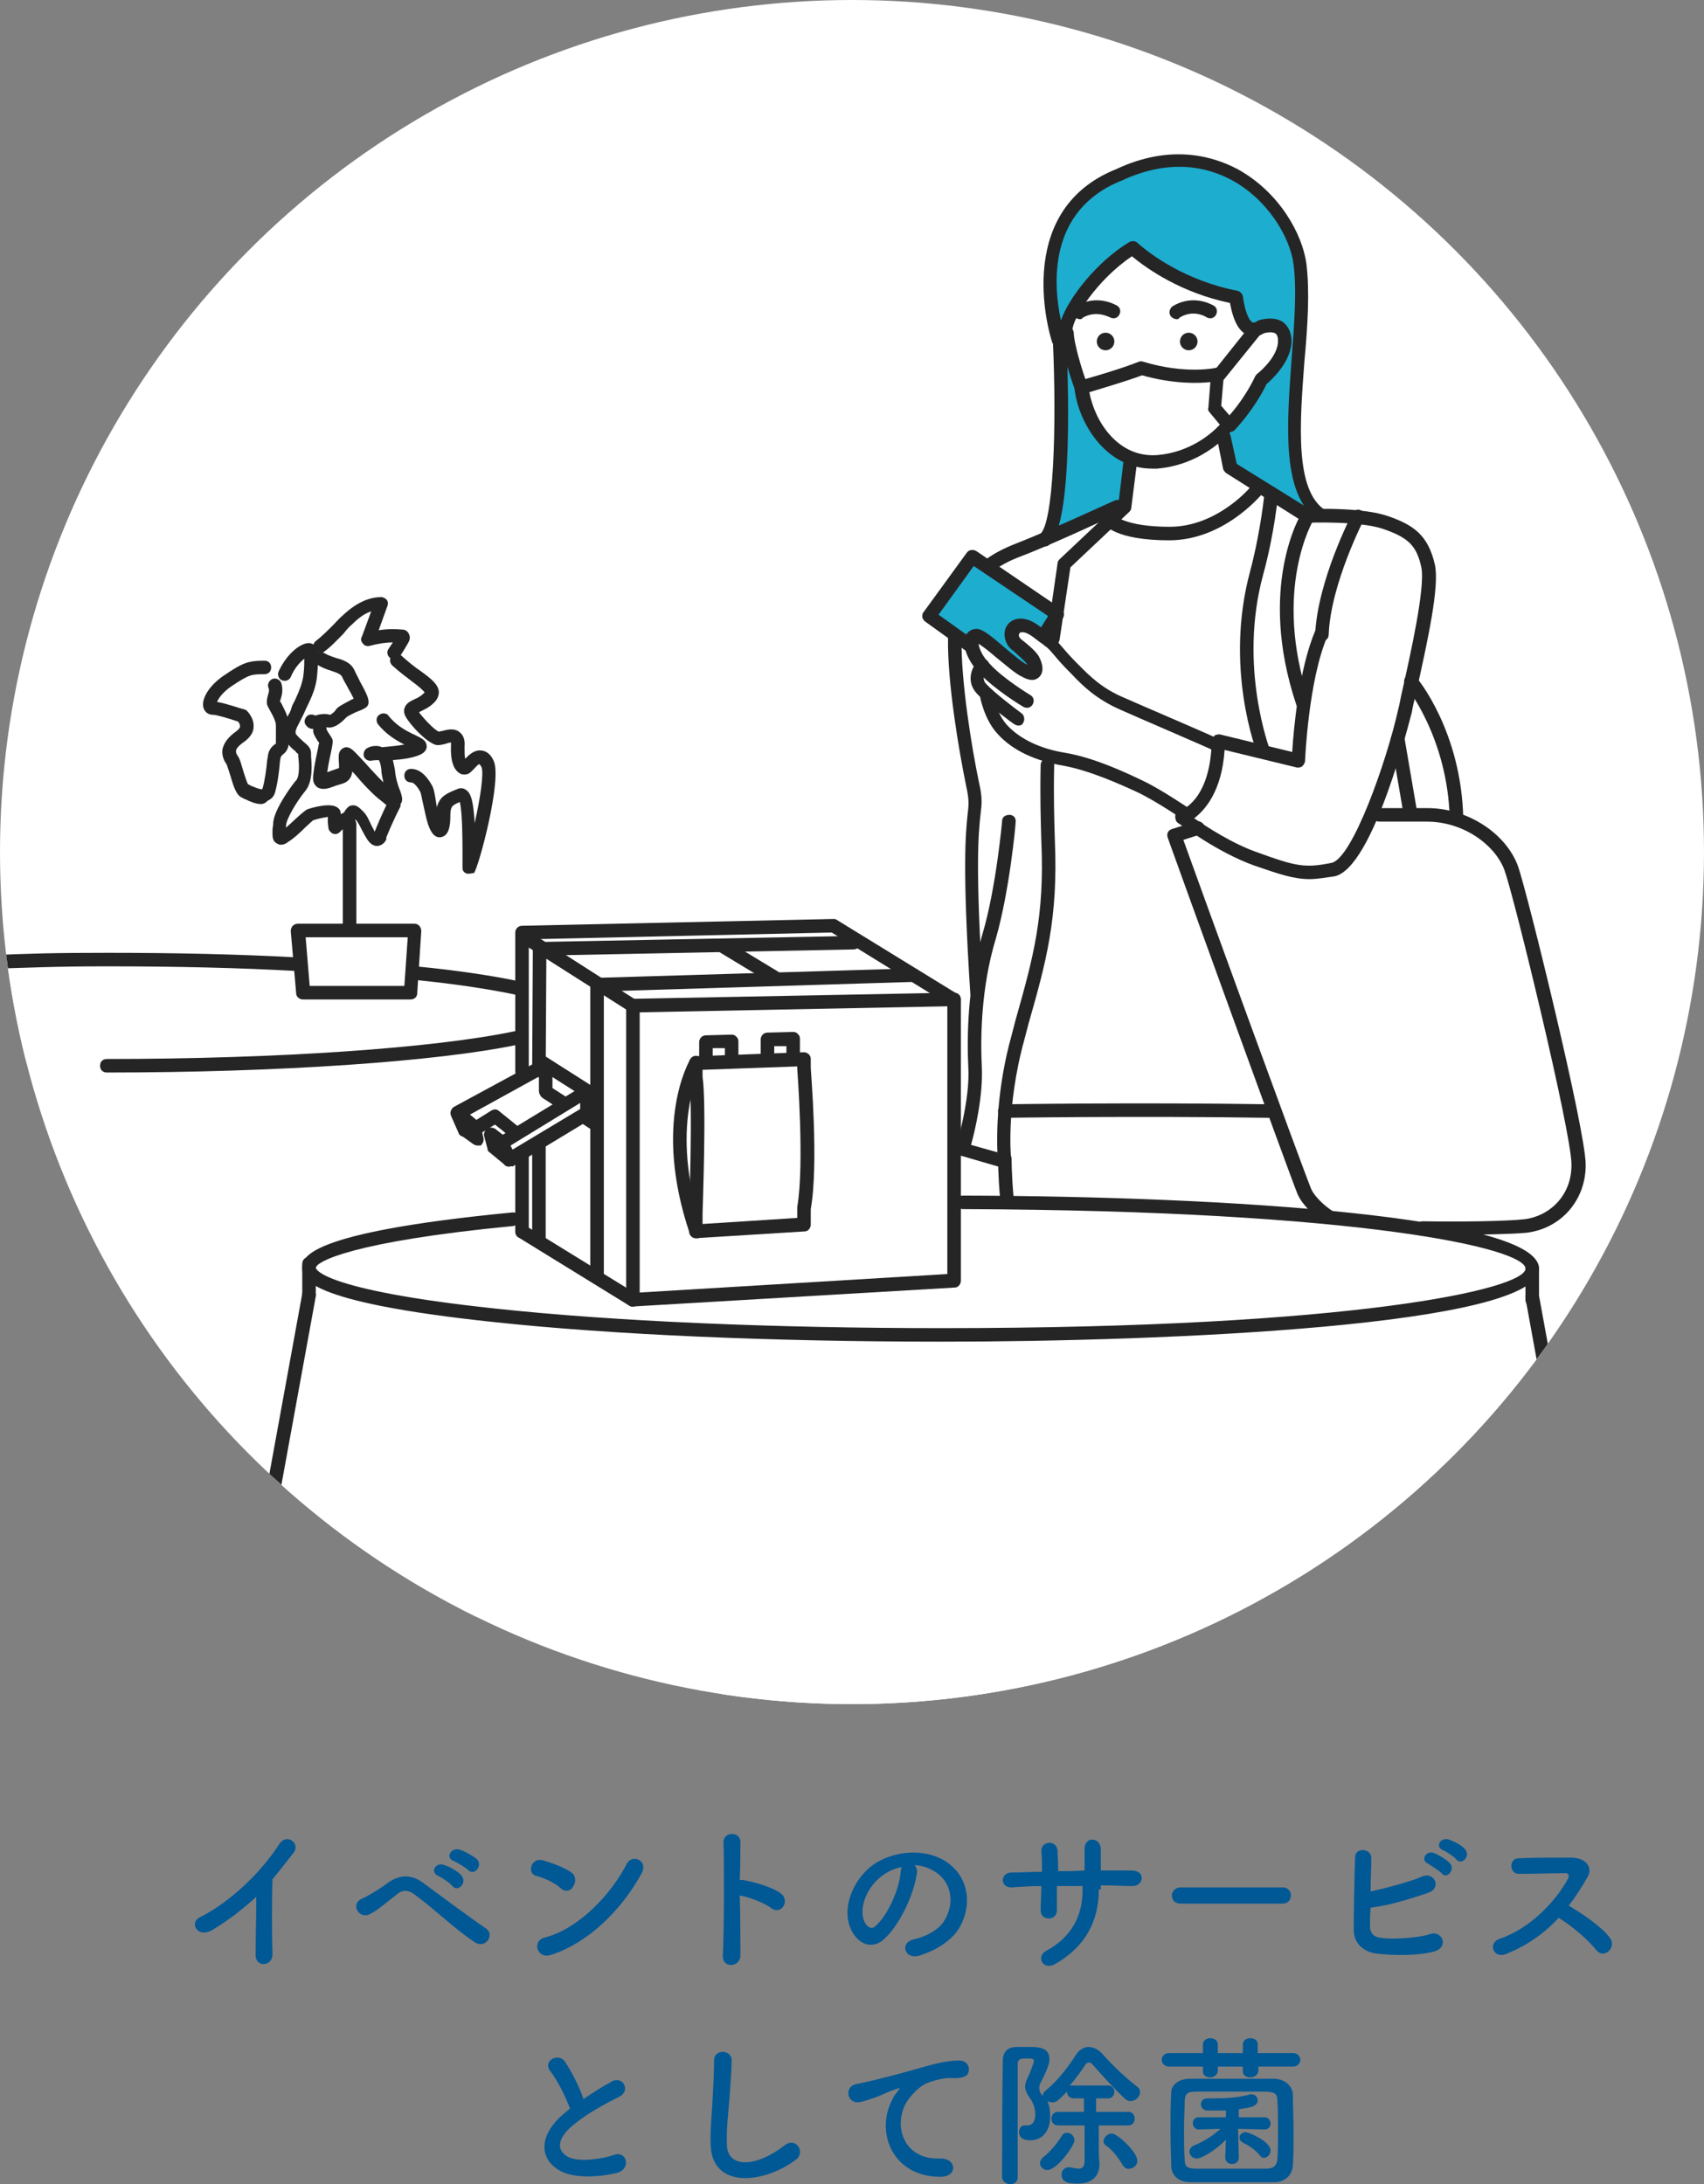 <?xml version="1.0" encoding="utf-8"?>
<!-- Generator: Adobe Illustrator 25.0.1, SVG Export Plug-In . SVG Version: 6.00 Build 0)  -->
<svg version="1.1" id="レイヤー_1" xmlns="http://www.w3.org/2000/svg" xmlns:xlink="http://www.w3.org/1999/xlink" x="0px"
	 y="0px" width="252px" height="323px" viewBox="0 0 252 323" style="enable-background:new 0 0 252 323;" xml:space="preserve">
<rect x="0" y="0" width="252" height="323" fill="#808080" stroke="none"/>
<style type="text/css">
	.st0{fill:#FFFFFF;}
	.st1{clip-path:url(#SVGID_2_);}
	.st2{fill:#1DADCF;}
	.st3{fill:#262525;}
	.st4{fill:#005895;}
</style>
<circle class="st0" cx="126" cy="126" r="126"/>
<g>
	<defs>
		<circle id="SVGID_1_" cx="126" cy="126" r="126"/>
	</defs>
	<clipPath id="SVGID_2_">
		<use xlink:href="#SVGID_1_"  style="overflow:visible;"/>
	</clipPath>
	<g class="st1">
		<g>
			<path class="st0" d="M0,141.9c0,0,34.9-0.5,44.5,0.7c0-5,0-5,0-5h17.1l-0.3,6.3l15.1,2.2l0.2-7.9l46.5-1.3l17.6,10.9l0.4,22.2
				v7.7l7.6,0l-0.2-6.1l-6.2-1.8l2.1-14.3v-13.6c0,0-1.3-16.3-0.8-19.5c0.5-3.2,0.8-3.8,0.8-3.8s-4-18.9-3.3-24.2s4.9-11,6.3-11.7
				s9.4-3.8,9.4-3.8l1.9-6.5l-1.9-23.2c0,0,5.8-13.7,7.8-14.7s11.1-1.6,11.1-1.6s6.4,4.3,7.2,4.7c0.8,0.4,8.8,4.6,8.8,4.6l-1.6,22.3
				l3.1,11.7c0,0,9.9-1.1,14.2,2.6c4.3,3.8,3.7,8,3.7,8l-2.7,13.9c0,0,6,7.5,6.8,20.3c6.5,2.8,8.3,7.9,8.3,7.9s8.7,35.3,9.2,39.2
				c0.5,3.9,1.1,8-1.6,10.1c-2.7,2.1-7.7,3.3-12.6,3.4c-4.9,0-4.9,0-4.9,0l11.2,4l1.6,1.4v4.9l6.2,34c0,0-52.1,28.9-93.9,28.9
				s-99.4-29.3-99.4-29.3l6.5-35.6v-3.1c0,0,13.9-7,30.9-6.7c0.3-8.8,0.1-9.4,0.1-9.4l-2.3,0.3l-2.3-1.5l-0.4-1.1l2.6,0.3l1.2-1.1
				l-2.5-2.5l-2.5,1.5l-3.1-1.5l9.5-5.6l-0.7-6.1c0,0-23.5,3.7-37,3.7s-39.1,0-39.1,0L0,141.9z"/>
			<path class="st0" d="M39.4,98.8L35,99.9c0,0-3.7,2.1-3.5,3s0.3,2,0.9,2.1c0.6,0.1,2.5,0.1,2.4,0.7c-0.1,0.6,1.8,0.9,1.4,1.5
				c-0.4,0.7-0.3,1.5-0.8,1.8c-0.5,0.3-1.4,0.5-1.4,1.4s0.4,2.6,0.5,3s0.8,2.3,0.8,2.3l0.7,1.4l2.7,0.8l1-1.2l0.8-5l1-1.6v-1.7
				l2.5,2c0,0,1.1,0,1.1,0.7s0.1,3.1,0.1,3.1l-0.6,1.7c0,0-1.2,1.6-1.4,2s-1.1,1.8-1.2,2.1s-0.5,1.2-0.5,1.7c0,0.5,0,1.4,0,1.4
				s1.5-0.2,2.6-1.1c1-0.9,2.2-1.8,3.2-2s1.9-0.2,1.9-0.2l0.4,1.6l2.5-1.2l1.2,0.3l2.2,3.1l1-0.4l1.4-4.5v-4.5c0,0,3.4,0.2,4.1,1.2
				s1.5,4.2,1.5,4.2l0.5,2l1.9-3l2-1.1l1.1,3.4l0.1,4.8c0,0,1.5-2.1,1.5-2.4s1.5-9,1.5-9s0.7-1.6-0.5-1.9c-1.2-0.3-2.9,1.1-2.9,1.1
				s-1-0.6-1.1-1.3c-0.1-0.7,0.6-3.6-1-3.3s-2.2-0.3-3.6-1.3c-1.5-1-3-2.4-2.2-2.9c0.8-0.4,3.1-1.7,2.8-2.4
				c-0.3-0.6-3.6-3.3-3.6-3.3s-2.3-1.6-1.9-2.3c0.4-0.7,2.3-2.3,1-2.4c-1.3-0.1-4.2,0-4.2,0s1.2-4.1,0.4-4.4
				c-0.8-0.3-3.1,0.8-5.5,3.1s-4,3-4,3s-1.9-0.2-2.9,1.5c-0.9,1.6-1.2,2-1.2,2L39.4,98.8z"/>
			<path class="st2" d="M156.9,49.2c0,0,0.2,25.8-1.7,30.6c4.5-2.3,11.1-4.9,11.1-4.9l0.9-7.1c0,0-5.2-2.9-6.4-6.3
				S156.9,49.2,156.9,49.2z"/>
			<path class="st2" d="M180.7,63.9l1.2,5.3l12.4,7.1c0,0-2.4-5.3-2.6-8.4c-0.2-3.1,0.8-20.6,0.8-23.6s0.3-10.6-6.8-16.4
				c-7.1-5.8-12.9-5.4-18-3s-9.2,4.5-11.3,9.9s0.4,14.4,0.4,14.4s5-11,10.6-12.8c3.4,3.6,15.1,7.8,15.1,7.8l2.7,4.9
				c0,0,3-2.1,4.2-0.6s-0.2,4.8-1.6,6.1c-1.4,1.3-1.4,1.3-1.4,1.3S182.7,62.3,180.7,63.9z"/>
			<path class="st2" d="M154.3,93.8l1.9-3.4l-12.5-8.1l-6.2,9l5.3,3.8c0,0,0.6-1.8,2-0.9c1.4,0.9,5.7,4.8,5.7,4.8s2.2,0.6,2.4,0
				c0.2-0.6-0.1-1.9-0.6-2.2c-0.4-0.3-3.1-2.1-2.6-3c0.5-0.9,1-1.4,1.8-1.2C152.3,92.7,154.3,93.8,154.3,93.8z"/>
			<circle class="st3" cx="163.5" cy="50.5" r="1.3"/>
			<path class="st3" d="M159.7,47.2c-0.3,0-0.7-0.2-0.9-0.5c-0.3-0.5-0.1-1.1,0.3-1.4c3.1-1.9,5.9-0.2,6.1-0.1
				c0.5,0.3,0.6,0.9,0.3,1.4c-0.3,0.5-0.9,0.6-1.4,0.3c-0.1,0-2-1.1-4,0.1C160,47.2,159.9,47.2,159.7,47.2z"/>
			<path class="st3" d="M174,47.2c-0.3,0-0.7-0.2-0.9-0.5c-0.3-0.5-0.1-1.1,0.3-1.4c3.1-1.9,5.9-0.2,6.1-0.1
				c0.5,0.3,0.6,0.9,0.3,1.4c-0.3,0.5-0.9,0.6-1.4,0.3c-0.1-0.1-2-1.2-4,0.1C174.3,47.2,174.2,47.2,174,47.2z"/>
			<circle class="st3" cx="175.8" cy="50.5" r="1.3"/>
			<path class="st3" d="M170.4,69.3c-7,0-11-7-11.5-11.9c0-0.5,0.3-0.9,0.7-1.1c0.1,0,5.8-1.6,8.8-2.8c0.2-0.1,0.4-0.1,0.7,0
				c6.3,1.9,10.7,0.9,10.7,0.9c0.3-0.1,0.6,0,0.9,0.2c0.2,0.2,0.4,0.5,0.3,0.8l-0.4,4.6l1.8,2.1c0.3,0.4,0.3,0.9,0,1.3
				c-0.2,0.2-4.1,5.3-11.3,5.9C171,69.3,170.7,69.3,170.4,69.3z M161.1,58c0.8,4.3,4.2,9.7,10,9.3c4.9-0.4,8.1-3.2,9.3-4.5l-1.5-1.8
				c-0.2-0.2-0.3-0.5-0.2-0.7l0.3-3.8c-1.8,0.2-5.5,0.3-10.1-1C166.5,56.4,162.7,57.5,161.1,58z"/>
			<path class="st3" d="M180.3,56.5c-0.2,0-0.4-0.1-0.6-0.2c-0.4-0.3-0.5-1-0.2-1.4L185,48c0.3-0.4,1-0.5,1.4-0.2
				c0.4,0.3,0.5,1,0.2,1.4l-5.5,6.8C180.9,56.3,180.6,56.5,180.3,56.5z"/>
			<path class="st3" d="M172.9,79.9c-7.8,0-9.6-2.2-9.9-2.7c-0.3-0.5-0.2-1.1,0.3-1.4c0.5-0.3,1.1-0.2,1.4,0.3
				c0.1,0.1,1.7,1.8,8.3,1.8c7.1,0,12.1-6,12.1-6.1c0.3-0.4,1-0.5,1.4-0.1c0.4,0.3,0.5,1,0.1,1.4C186.3,73.4,180.9,79.9,172.9,79.9z
				"/>
			<path class="st3" d="M193.7,130c-2.4,0-4.4-0.7-8.2-2c-5.6-2-11-6.2-11.3-6.3c-0.3-0.2-0.4-0.6-0.4-1s0.3-0.7,0.7-0.8
				c0.2-0.1,4.5-1.5,4.7-10.3c0-0.3,0.2-0.6,0.4-0.8c0.2-0.2,0.6-0.2,0.8-0.2l10.7,2.6c0.2-3.3,1-12.3,3.4-17.9
				c0.2-0.5,0.8-0.7,1.3-0.5c0.5,0.2,0.7,0.8,0.5,1.3c-2.8,6.5-3.3,18.3-3.3,18.4c0,0.3-0.2,0.6-0.4,0.8c-0.2,0.2-0.5,0.2-0.8,0.2
				l-10.7-2.6c-0.4,6.1-2.9,8.9-4.5,10.1c1.9,1.3,5.7,3.8,9.5,5.1c5.5,2,6.9,2.3,10.8,1.5c3.1-0.6,8.2-15.1,9.9-22.8
				c0.2-0.7,0.3-1.5,0.5-2.3c1.3-5.8,3.5-15.6,2.9-18.6c-0.7-3.2-1.9-4.4-5.7-5.7c-3.6-1.2-11-0.9-11.1-0.9c-0.2,0-0.4,0-0.6-0.1
				L181.4,70c-0.2-0.1-0.4-0.4-0.5-0.6l-0.9-4.5c-0.1-0.5,0.2-1.1,0.8-1.2c0.5-0.1,1.1,0.2,1.2,0.8l0.9,4.1l10.8,6.7
				c1.5-0.1,8-0.2,11.5,1c3.8,1.3,6,2.8,7,7.2c0.7,3.2-1,11-2.9,19.5c-0.2,0.8-0.4,1.6-0.5,2.3c-0.1,0.2-5.6,23.2-11.5,24.3
				C195.9,129.8,194.7,130,193.7,130z"/>
			<path class="st3" d="M195.5,94.8C195.5,94.8,195.5,94.8,195.5,94.8c-0.6,0-1-0.5-1-1.1c0.4-7.9,5.3-17.4,5.5-17.8
				c0.3-0.5,0.9-0.7,1.3-0.4c0.5,0.3,0.7,0.9,0.4,1.3c0,0.1-4.9,9.5-5.2,17C196.5,94.4,196.1,94.8,195.5,94.8z"/>
			<path class="st3" d="M192.6,104.9c-0.4,0-0.8-0.3-0.9-0.7c-5.8-17.4,0.6-28.1,0.9-28.5c0.3-0.5,0.9-0.6,1.4-0.3
				c0.5,0.3,0.6,0.9,0.3,1.4c-0.1,0.1-6.2,10.4-0.7,26.8c0.2,0.5-0.1,1.1-0.6,1.3C192.8,104.9,192.7,104.9,192.6,104.9z"/>
			<path class="st3" d="M186.9,112.2c-0.4,0-0.8-0.2-0.9-0.6c-0.2-0.5-5-12.9-1.1-27.2c1.6-6.1,2.1-11.5,2.1-11.5
				c0-0.6,0.5-0.9,1.1-0.9c0.6,0,1,0.5,0.9,1.1c0,0.2-0.5,5.7-2.2,11.9c-3.7,13.6,1,25.8,1,25.9c0.2,0.5-0.1,1.1-0.6,1.3
				C187.1,112.2,187,112.2,186.9,112.2z"/>
			<path class="st3" d="M215.4,122.1c-0.5,0-1-0.4-1-1c-0.3-12.1-6.5-19.6-6.5-19.7c-0.4-0.4-0.3-1.1,0.1-1.4
				c0.4-0.4,1.1-0.3,1.4,0.1c0.3,0.3,6.7,8.1,7,20.9C216.4,121.6,216,122.1,215.4,122.1C215.4,122.1,215.4,122.1,215.4,122.1z"/>
			<path class="st3" d="M214.3,182.6c-1.3,0-2.7,0-3.9,0c-0.6,0-1-0.5-1-1c0-0.6,0.5-1,1-1c5.2,0.1,12.4,0,15-0.3
				c3.6-0.4,7.1-3.4,7-8.2c-0.1-5-8.4-39.2-9.9-43.4c-1.3-3.6-5.9-7.2-11.5-7.2H204c-0.6,0-1-0.4-1-1s0.4-1,1-1h7.1
				c5.9,0,11.6,3.7,13.4,8.6c1.5,4.4,9.9,38.7,10,44c0.1,5.3-3.6,9.6-8.8,10.2C223.6,182.5,218.8,182.6,214.3,182.6z"/>
			<path class="st3" d="M196.5,181c-0.2,0-0.4,0-0.5-0.1c-1.5-0.9-3.4-2.7-4.1-4.3c-1.2-2.9-18.5-50.7-19.2-52.7
				c-0.1-0.3-0.1-0.5,0-0.8c0.1-0.2,0.3-0.4,0.6-0.5l3.5-1.1c0.5-0.2,1.1,0.1,1.3,0.6c0.2,0.5-0.1,1.1-0.6,1.3l-2.5,0.8
				c2.5,7,17.8,49,18.9,51.6c0.4,1,1.9,2.5,3.2,3.3c0.5,0.3,0.6,0.9,0.3,1.4C197.2,180.8,196.9,181,196.5,181z"/>
			<path class="st3" d="M155.7,95.5c0,0-0.1,0-0.1,0c-0.5-0.1-0.9-0.6-0.8-1.1l1.6-11.1c0-0.2,0.1-0.4,0.3-0.6l8.7-8.2l0.8-6.7
				c0.1-0.5,0.6-0.9,1.1-0.9c0.5,0.1,0.9,0.6,0.9,1.1l-0.9,7.1c0,0.2-0.1,0.4-0.3,0.6l-8.7,8.2l-1.6,10.7
				C156.6,95.1,156.2,95.5,155.7,95.5z"/>
			<path class="st3" d="M148.6,172.7c-0.1,0-0.2,0-0.3,0l-6.2-1.8c-0.3-0.1-0.5-0.2-0.6-0.5c-0.1-0.2-0.2-0.5-0.1-0.8
				c0-0.1,2.1-6.9,1.8-11.8c-0.2-4-0.2-11.9,2.1-19.7c2-6.7,2.9-16.6,2.9-16.7c0-0.6,0.5-0.9,1.1-0.9c0.6,0,1,0.5,0.9,1.1
				c0,0.4-0.9,10.1-2.9,17.1c-2.3,7.5-2.3,15.2-2.1,19.1c0.2,4.2-1,9.4-1.6,11.5l3.9,1.1c-0.1-2.8-0.1-9.4,2.1-17.3l0.6-2.3
				c2.6-9.2,4.3-15.3,3.8-26.4c-0.1-3.2-0.2-7-0.1-11.3c0-0.5,0.5-1,1-1c0,0,0,0,0,0c0.6,0,1,0.5,1,1c-0.1,4.3,0,8.1,0.1,11.2
				c0.5,11.5-1.3,18-3.9,27.1l-0.6,2.3c-2.8,10.1-2,18-1.9,18.1c0,0.3-0.1,0.7-0.4,0.9C149.1,172.6,148.9,172.7,148.6,172.7z"/>
			<path class="st3" d="M146.3,84.6c-0.3,0-0.6-0.1-0.8-0.4c-0.3-0.4-0.2-1.1,0.2-1.4c1.2-0.9,2.7-1.7,4.5-2.4
				c5.4-2.1,14.6-6.4,14.7-6.4c0.5-0.2,1.1,0,1.3,0.5c0.2,0.5,0,1.1-0.5,1.3c-0.1,0-9.3,4.4-14.8,6.5c-1.6,0.6-2.9,1.3-4,2.1
				C146.7,84.5,146.5,84.6,146.3,84.6z"/>
			<path class="st3" d="M144.5,147.9c-0.5,0-1-0.4-1-0.9c-1.2-18.6-0.7-23.8-0.4-26.6c0.2-1.6,0.2-2.2-0.2-4.1
				c-1.1-5.3-2.8-15.4-2.7-21.9c0-0.6,0.5-1,1-1c0.6,0,1,0.5,1,1c-0.1,6.3,1.5,16.2,2.6,21.4c0.5,2.2,0.4,3.1,0.2,4.7
				c-0.3,2.7-0.8,7.9,0.4,26.3C145.6,147.4,145.2,147.9,144.5,147.9C144.6,147.9,144.6,147.9,144.5,147.9z"/>
			<path class="st3" d="M208.6,121.4c-0.5,0-0.9-0.3-1-0.8l-1.9-11.1c-0.1-0.5,0.3-1.1,0.8-1.2c0.5-0.1,1.1,0.3,1.2,0.8l1.9,11.1
				c0.1,0.5-0.3,1.1-0.8,1.2C208.7,121.4,208.6,121.4,208.6,121.4z"/>
			<path class="st3" d="M187.8,165.3C187.8,165.3,187.8,165.3,187.8,165.3c-19.6-0.3-39,0-39.2,0c-0.6,0-1-0.4-1-1c0-0.6,0.4-1,1-1
				c0.2,0,19.6-0.3,39.2,0c0.6,0,1,0.5,1,1C188.8,164.8,188.4,165.3,187.8,165.3z"/>
			<path class="st3" d="M148.9,178.1c-0.5,0-1-0.4-1-0.9c-0.3-3.4-0.3-5.7-0.3-5.8c0-0.6,0.4-1,1-1c0.6,0,1,0.4,1,1
				c0,0,0,2.4,0.3,5.7C149.9,177.5,149.5,178,148.9,178.1C148.9,178.1,148.9,178.1,148.9,178.1z"/>
			<path class="st3" d="M179.7,111c-0.1,0-0.3,0-0.4-0.1c-0.1-0.1-12.2-5.3-13.5-5.9c-3.7-1.6-5.8-3.7-7.3-5.3l-0.3-0.3
				c-1-1-1.7-1.8-2.2-2.4c-0.6-0.7-1-1.2-1.5-1.5c-0.2-0.2-0.5-0.4-0.8-0.6c-0.8-0.6-1.8-1.5-2.6-1.4c-0.3,0-0.3,0.1-0.4,0.3
				c-0.1,0.2,0.1,0.6,0.4,0.8c0.5,0.4,2.2,1.7,2.6,2.6c0.1,0.2,1,1.9,0,2.9c-0.6,0.6-1.4,0.6-2.5,0c-1.1-0.5-2.5-1.8-3.9-2.9
				c-0.8-0.7-1.9-1.6-2.6-2c0.1,0.6,0.5,1.8,1.7,3c2,2.2,6,4.6,6,4.6c0.5,0.3,0.6,0.9,0.3,1.4c-0.3,0.5-0.9,0.6-1.4,0.3
				c-0.2-0.1-4.3-2.6-6.5-5c-1.8-1.9-2.6-4.2-2-5.5c0.3-0.6,0.9-1,1.6-1c0.8,0,1.8,0.7,4.1,2.7c1.2,1,2.6,2.2,3.4,2.6
				c0-0.1,0-0.1-0.1-0.2c-0.2-0.3-1.2-1.2-2-1.9c-0.9-0.6-1.4-1.8-1.2-2.9c0.2-1,1-1.7,2-1.8c1.6-0.2,3.1,1,4.1,1.9
				c0.2,0.2,0.4,0.4,0.6,0.5c0.6,0.4,1.1,1,1.8,1.8c0.5,0.6,1.2,1.4,2.2,2.4l0.3,0.3c1.4,1.4,3.3,3.4,6.7,4.8
				c1.3,0.6,13,5.6,13.5,5.9c0.5,0.2,0.7,0.8,0.5,1.3C180.4,110.8,180.1,111,179.7,111z"/>
			<path class="st3" d="M150.6,107.3c-0.2,0-0.4-0.1-0.6-0.2c-0.2-0.1-4.2-3.1-5.5-4.5c-1.7-1.8-0.8-3.9,0.1-4.9
				c0.4-0.4,1-0.4,1.4,0c0.4,0.4,0.4,1,0,1.4c-0.2,0.3-1,1.2-0.1,2.1c1,1.1,4.1,3.5,5.2,4.3c0.4,0.3,0.5,1,0.2,1.4
				C151.2,107.2,150.9,107.3,150.6,107.3z"/>
			<path class="st3" d="M175.6,121.4c-0.2,0-0.4-0.1-0.6-0.2c0,0-4.3-2.9-6.9-4.1c-2.4-1.1-7-3.2-11-3.9c-4-0.7-7.3-2.2-9.5-4.6
				c-2.1-2.2-2.7-5.7-2.7-5.8c-0.1-0.5,0.3-1.1,0.8-1.1c0.5-0.1,1.1,0.3,1.1,0.8c0,0,0.5,3,2.2,4.8c1.9,2,4.8,3.4,8.4,4
				c4.3,0.7,9,2.9,11.5,4.1c2.8,1.3,7,4.2,7.2,4.3c0.5,0.3,0.6,0.9,0.3,1.4C176.3,121.3,175.9,121.4,175.6,121.4z"/>
			<path class="st3" d="M181.8,63.9c-0.2,0-0.5-0.1-0.7-0.3c-0.4-0.4-0.4-1,0-1.4c3-3.1,4.5-6.5,4.5-6.5c0.1-0.2,0.2-0.3,0.3-0.4
				c0.9-0.7,3.2-2.9,3.1-5c0-0.5-0.2-0.9-0.4-1c-0.5-0.3-1.4-0.1-1.8,0c-0.5,0.2-1.1-0.1-1.3-0.6c-0.2-0.5,0.1-1.1,0.6-1.3
				c0.2-0.1,2.2-0.7,3.6,0.2c0.5,0.4,1.2,1.1,1.3,2.6c0.1,3.2-2.9,5.9-3.7,6.6c-0.4,0.9-2,3.9-4.8,6.9
				C182.3,63.8,182,63.9,181.8,63.9z"/>
			<path class="st3" d="M160,58.6c-0.4,0-0.8-0.2-0.9-0.6c-1.2-3.2-2.3-7.3-2.3-8.7c0-0.6,0.4-1,1-1c0.5,0,1,0.4,1,1
				c0,1.1,1,5,2.2,8.1c0.2,0.5-0.1,1.1-0.6,1.3C160.2,58.6,160.1,58.6,160,58.6z"/>
			<path class="st3" d="M195.5,77.1c-0.2,0-0.4-0.1-0.6-0.2c-5.4-3.7-4.6-13.9-3.9-23.7c0.4-5.2,0.8-10.2,0.3-14.1
				c-0.5-4-3.8-9.6-9.2-12.5c-3.4-1.8-8.9-3.3-16.2,0.1c-11.1,4.4-10.1,15.6-9,20.7c1.1-3.3,5.3-8.7,10.1-11.6
				c0.4-0.2,0.9-0.2,1.2,0.1c1.9,1.7,7.1,5.6,14.8,7.1c0.4,0.1,0.7,0.4,0.8,0.8c0.5,3.5,1.4,3.9,1.5,3.9c0.2,0.1,0.5-0.1,0.5-0.1
				c0.4-0.4,1-0.3,1.4,0.1c0.4,0.4,0.3,1-0.1,1.4c-0.4,0.4-1.4,0.9-2.5,0.5c-1.3-0.5-2.2-2-2.7-4.8c-7.2-1.5-12.2-5-14.5-6.9
				c-5.1,3.4-8.8,9.2-8.8,10.9c0,0.6,0,2.2-1.1,2.6c-0.7,0.3-1.4-0.1-1.7-0.5c-0.1-0.1-0.2-0.2-0.2-0.3c-0.1-0.2-6.3-19.3,9.5-25.6
				c7.9-3.7,14.1-2,17.9,0c6.2,3.4,9.6,9.6,10.2,14c0.5,4.1,0.2,9.1-0.3,14.5c-0.7,9.3-1.4,18.9,3,21.9c0.5,0.3,0.6,0.9,0.3,1.4
				C196.2,76.9,195.8,77.1,195.5,77.1z"/>
			<path class="st3" d="M154.4,80.8c-0.3,0-0.6-0.1-0.8-0.4c-0.3-0.4-0.2-1.1,0.2-1.4c2-1.5,2.5-15.8,1.9-28.8c0-0.6,0.4-1,1-1
				c0.5,0,1,0.4,1,1c0.2,4.6,1.2,27.7-2.7,30.5C154.8,80.8,154.6,80.8,154.4,80.8z"/>
			<path class="st3" d="M139.3,198.4c-25,0-48.6-1-66.3-2.9c-28.3-3-28.3-6.6-28.3-8c0-1.4,0-5.2,31-8.2c0.6-0.1,1,0.3,1.1,0.9
				c0.1,0.5-0.3,1-0.9,1.1c-23.9,2.3-29.2,5.3-29.2,6.2c0,0,0.3,3.2,26.5,6c17.6,1.9,41.1,2.9,66.1,2.9c61,0,86.3-5.8,86.3-8.8
				c0-3-24.4-8.6-83.2-8.8c-0.6,0-1-0.5-1-1c0-0.6,0.4-1,1-1c0,0,0,0,0,0c39.3,0.1,85.2,3.1,85.2,10.8
				C227.6,196.1,172.1,198.4,139.3,198.4z"/>
			<path class="st3" d="M45.7,192.5c-0.6,0-1-0.4-1-1v-4.6c0-0.6,0.4-1,1-1s1,0.4,1,1v4.6C46.7,192,46.3,192.5,45.7,192.5z"/>
			<path class="st3" d="M226.6,193.2c-0.6,0-1-0.4-1-1v-4.6c0-0.6,0.4-1,1-1s1,0.4,1,1v4.6C227.6,192.7,227.2,193.2,226.6,193.2z"/>
			<path class="st3" d="M38.6,118.9c-0.8,0-1.7-0.4-2.3-0.7c-0.2-0.1-0.3-0.1-0.4-0.2c-0.9-0.3-1.3-1.5-1.8-3.2
				c-0.2-0.6-0.5-1.6-0.6-1.8c-0.5-0.7-0.7-1.4-0.6-2.2c0.2-0.9,0.8-1.8,2.1-2.7c0.2-0.2,0.5-0.4,0.5-0.7c0-0.2-0.1-0.5-0.3-0.7
				c-1.5-0.5-3.2-1-3.7-1c-0.7,0-1.2-0.4-1.4-1c-0.4-1.3,0.8-3.3,3-4.8c2.8-1.9,3.6-2.2,6-2.2c0.6,0,1,0.4,1,1s-0.4,1-1,1
				c-1.9,0-2.2,0-4.9,1.8c-1.3,0.9-1.9,1.8-2.1,2.3c1.3,0.2,3.5,1,4,1.1c0.1,0,0.3,0.1,0.4,0.2c0.1,0.1,1.1,1.1,1,2.4
				c0,0.6-0.3,1.4-1.4,2.2c-1,0.7-1.2,1.1-1.2,1.4c0,0.1,0,0.3,0.2,0.6c0.4,0.5,0.6,1.4,0.9,2.4c0.2,0.6,0.5,1.6,0.7,1.9
				c0.1,0,0.3,0.1,0.4,0.2c0.3,0.1,1.4,0.6,1.7,0.5c0.4-1.4,0.6-3,0.7-4.2l0.1-0.6c0.1-1,0.6-1.5,1-1.8c0.1-0.1,0.1-0.1,0.2-0.1
				c0,0,0,0,0-0.1v-2.7c0-0.5-0.5-1.5-0.8-2c-0.2-0.4-0.4-0.7-0.5-1c-0.1-0.5,0-0.9,0.1-1.3c0.1-0.4,0.3-0.8,0.1-1.2
				c-0.2-0.5,0.1-1.1,0.6-1.3c0.5-0.2,1.1,0.1,1.3,0.6c0.3,1,0.1,1.8-0.1,2.4c0,0.1-0.1,0.2-0.1,0.3c0.1,0.1,0.2,0.3,0.3,0.5
				c0.4,0.8,1,1.9,1,2.9v2.7c0,1-0.5,1.5-0.9,1.8c-0.2,0.2-0.2,0.2-0.3,0.4l-0.1,0.6c-0.1,1.3-0.3,3-0.7,4.5
				c-0.2,0.8-0.7,1.1-1.1,1.3C39.2,118.8,38.9,118.9,38.6,118.9z M32,104.2L32,104.2L32,104.2z"/>
			<path class="st3" d="M46.4,107.8c-0.4,0-0.8-0.1-1.1-0.5c-0.4-0.4-0.3-1,0.1-1.4c0.3-0.3,0.8-0.3,1.2-0.1c0.1,0,0.2,0,0.4-0.1
				c0.5-0.1,1.1-0.2,1.8,0c0.1,0,0.7-0.4,0.9-0.8c0.3-0.4,0.9-0.7,2.4-1.5c0.1,0,0.2-0.1,0.2-0.1c-0.2-0.4-0.5-1-0.8-1.5
				c-0.3-0.6-0.7-1.2-0.9-1.7c-0.2-0.4-0.7-0.6-1.6-0.9c-0.7-0.2-1.4-0.5-2.1-0.9c-0.5-0.3-0.6-0.9-0.3-1.4c0.3-0.5,0.9-0.6,1.4-0.3
				c0.5,0.3,1.1,0.5,1.7,0.7c1.1,0.3,2.3,0.7,2.8,2c0.2,0.4,0.5,1,0.8,1.6c1.1,2,1.7,3.2,0.7,3.8c-0.2,0.1-0.5,0.3-1.1,0.5
				c-0.5,0.2-1.5,0.7-1.7,0.9c-0.3,0.3-1.7,1.9-3.1,1.4c-0.1,0-0.5,0-0.7,0.1C47,107.7,46.7,107.8,46.4,107.8z M51.1,106.1
				C51.1,106.1,51.1,106.1,51.1,106.1C51.1,106.1,51.1,106.1,51.1,106.1z M52.4,103.8L52.4,103.8L52.4,103.8z"/>
			<path class="st3" d="M58.4,119.6c-0.6,0-1.1-0.4-1.8-1c-1.5-1.1-3.1-2.9-4.2-4.2c-0.1-0.1-0.2-0.2-0.3-0.3
				c-0.1,0.8-0.5,1.5-1.5,1.8c-0.3,0.1-0.7,0.2-1,0.3c-1,0.4-1.9,0.7-2.7,0.2c-0.2-0.2-0.6-0.5-0.6-1.3c0-0.8,0.3-2.5,0.7-4.3
				c0.1-0.4,0.1-0.7,0.2-0.9c0-0.1-0.1-0.2-0.2-0.3c-0.4-0.7-0.9-1.3-0.6-2c0.2-0.5,0.8-0.8,1.3-0.6c0.4,0.1,0.6,0.5,0.6,0.9
				c0.1,0.1,0.2,0.4,0.3,0.5c0.3,0.5,0.6,0.8,0.6,1.2c0,0.2,0,0.4-0.2,1.4c-0.2,0.9-0.5,2.3-0.6,3.2c0.2-0.1,0.4-0.1,0.5-0.2
				c0.4-0.1,0.8-0.3,1.2-0.4c0.1-0.1,0-0.8,0-1.1c0-0.6-0.1-1.1,0.3-1.6c0.2-0.2,0.5-0.4,0.8-0.4c0.7,0,1.1,0.5,2.6,2.1
				c0.8,0.9,1.9,2.1,2.9,3.1c-0.1-0.6-0.3-1.2-0.3-1.9c-0.1-0.7-0.2-1.2-0.4-1.4c-0.7,0-1.2,0.1-1.2,0.1c-0.5,0-0.9-0.3-1-0.7
				c-0.1-0.4,0.1-0.9,0.4-1.1c0.1-0.1,1.2-0.7,2.3-0.2c1-0.1,2.3-0.2,3.3-0.4c-1.2-0.6-2.7-1.5-3.9-3c-0.3-0.4-0.3-1.1,0.2-1.4
				c0.4-0.3,1.1-0.3,1.4,0.2c1.2,1.5,2.8,2.3,3.9,2.8c1,0.5,1.7,0.8,1.7,1.7c0,0.8-0.9,1.2-1.2,1.3c-1,0.4-2.4,0.6-3.8,0.7
				c0.1,0.4,0.2,0.9,0.3,1.4c0.1,1.3,0.5,2.5,0.8,3.2c0.3,0.9,0.5,1.6-0.2,2.1C58.8,119.6,58.6,119.6,58.4,119.6z M61.4,111.2
				L61.4,111.2L61.4,111.2z"/>
			<path class="st3" d="M69.3,129.2c-0.1,0-0.2,0-0.2,0c-0.4-0.1-0.7-0.4-0.7-0.8c0-0.2,0-0.7,0-1.9c0-1.7,0-6.4-0.4-7.9
				c-1.2,0.5-1.4,0.7-1.4,2.1c0,1.4-0.2,2.9-1.4,3.1c-1.2,0.2-1.7-1.4-1.9-1.9c-0.3-1-0.5-2-0.7-2.9c-0.2-0.8-0.3-1.7-0.5-2
				c-0.5-0.9-1-1.3-1.3-1.3c-0.6,0-1-0.4-1-1s0.4-1,1-1c0.8,0,1.9,0.4,3,2.3c0.4,0.6,0.5,1.5,0.7,2.7c0,0.2,0.1,0.4,0.1,0.7
				c0.4-1.6,1.4-2,2.5-2.5l0.5-0.2c0.4-0.2,0.9-0.2,1.3,0.1c0.8,0.5,1.1,1.8,1.3,4.9c0.8-3.5,1.4-7.4,1-8.3
				c-0.2-0.3-0.3-0.4-0.3-0.4c-0.2,0-0.7,0.6-0.9,0.8c-0.3,0.3-0.5,0.5-0.7,0.6c-0.4,0.2-1,0.2-1.4-0.1c-0.9-0.6-1.3-2-1.2-4.1
				c0-0.2,0-0.4,0-0.4c-0.2,0-0.6,0.1-0.8,0.2c-0.5,0.1-1.1,0.3-1.6,0.1c-1.1-0.4-2.8-2-3.9-3.5c-0.3-0.4-0.8-1.1-0.6-1.8
				c0.2-0.8,0.9-1.1,1.5-1.4c0.5-0.2,1-0.5,1.4-0.9c0,0,0.1-0.1,0.1-0.1c-0.2-0.3-1-1-1.7-1.5c-0.9-0.7-2-1.5-3.1-2.5
				c-0.4-0.4-0.4-1-0.1-1.4c0.4-0.4,1-0.4,1.4-0.1c1.1,1,2.1,1.8,3,2.4c1.5,1.1,2.5,1.9,2.6,3c0,0.6-0.2,1.1-0.7,1.6
				c-0.7,0.7-1.4,1-2,1.3c-0.1,0-0.1,0.1-0.2,0.1c0,0,0,0,0,0.1c1.3,1.6,2.4,2.6,2.9,2.8c0.1,0,0.3-0.1,0.5-0.1
				c0.7-0.2,1.8-0.5,2.6,0.2c0.5,0.4,0.8,1.1,0.7,2.1c0,0.9,0,1.5,0.1,1.8c0.6-0.6,1.4-1.4,2.5-1.2c0.7,0.1,1.3,0.6,1.7,1.5
				c1.3,2.7-2.2,15.7-2.9,16.6C69.9,129.1,69.6,129.2,69.3,129.2z M68.5,118.2L68.5,118.2C68.5,118.2,68.5,118.2,68.5,118.2z
				 M62.8,102.2L62.8,102.2L62.8,102.2z M62.8,102.1L62.8,102.1L62.8,102.1z"/>
			<path class="st3" d="M60.7,147.8H44.8c-0.5,0-1-0.4-1-0.9l-0.8-9.2c0-0.3,0.1-0.6,0.3-0.8c0.2-0.2,0.5-0.3,0.7-0.3h17.3
				c0.3,0,0.5,0.1,0.7,0.3s0.3,0.5,0.3,0.8l-0.6,9.2C61.7,147.4,61.3,147.8,60.7,147.8z M45.8,145.8h14l0.5-7.2H45.2L45.8,145.8z"/>
			<path class="st3" d="M55.8,125.1c-1.1,0-1.6-1.1-2.3-2.4c-0.3-0.6-0.6-1.2-0.9-1.5c-0.1,0.2-0.3,0.3-0.6,0.4
				c-0.4,0.2-1.3,1-1.7,1.4c-0.3,0.3-0.6,0.4-1,0.3c-0.3-0.1-0.6-0.4-0.7-0.7c0-0.1-0.2-0.9-0.1-1.8c-0.7,0.1-1.6,0.3-2.2,0.5
				c-0.2,0.2-0.8,0.7-1.2,1.1c-0.8,0.8-1.8,1.7-2.5,2.1c-0.2,0.2-1,0.7-1.7,0.2c-0.7-0.4-0.6-1.2-0.6-2c0-0.3,0.1-0.6,0.1-0.9
				c0-2.1,3.3-6.4,3.4-6.4c0.6-0.7,0.4-2.9,0.3-3.6c0-0.1,0-0.2,0-0.3c-0.1-0.1-0.3-0.2-0.4-0.4c-0.4-0.3-0.9-0.8-1.4-1.4
				c-1.1-1.4-0.3-2.8,0.3-3.9c0.2-0.3,0.4-0.7,0.5-1.1c0.1-0.4,0.3-0.7,0.5-1.1c0.6-1.3,1.2-2.7,1.3-4c0.1-0.9,0.1-1.6,0.1-2.2
				c-0.6,0.5-1.4,1.3-2,2.7c-0.2,0.5-0.8,0.7-1.3,0.5c-0.5-0.2-0.7-0.8-0.5-1.3c1.3-2.8,3.4-4.3,4.6-4.2c0.5,0.1,1,0.4,1.1,0.9
				c0.1,0.7,0.2,1.8,0,3.8c-0.1,1.7-0.8,3.3-1.5,4.7c-0.2,0.4-0.3,0.7-0.5,1.1c-0.2,0.4-0.4,0.8-0.6,1.2c-0.6,1.1-0.7,1.5-0.5,1.8
				c0.3,0.4,0.8,0.8,1.1,1.1c0.6,0.5,1.1,0.9,1.1,1.7c0,0.1,0,0.2,0,0.4c0.1,1.2,0.3,3.7-0.8,5.1c-1.4,1.7-2.9,4.3-2.9,5.2
				c0,0.1,0,0.2,0,0.3c0.4-0.4,0.9-0.8,1.3-1.2c1.2-1.1,1.5-1.3,1.8-1.5c0.8-0.3,3.7-1.1,4.6-0.2c0.3,0.2,0.4,0.6,0.4,0.9
				c0.2-0.1,0.4-0.2,0.5-0.3c0,0,0.1-0.1,0.1-0.2c0.2-0.2,0.5-0.8,1.1-0.8c0.7-0.1,1.2,0.5,1.7,1c0.5,0.5,0.8,1.3,1.2,2.1
				c0.1,0.2,0.3,0.5,0.4,0.8c1.1-2.7,1.9-4.3,2-4.4c0.3-0.5,0.9-0.7,1.3-0.4c0.5,0.2,0.7,0.9,0.4,1.3c0,0-0.9,1.7-2,4.4
				C57.3,123.9,56.9,125,55.8,125.1C55.8,125.1,55.8,125.1,55.8,125.1z"/>
			<path class="st3" d="M51.7,137.9c-0.6,0-1-0.4-1-1v-15c0-0.6,0.4-1,1-1s1,0.4,1,1v15C52.7,137.4,52.2,137.9,51.7,137.9z"/>
			<path class="st3" d="M232.8,226.8c-0.5,0-0.9-0.3-1-0.8l-6.2-34c-0.1-0.5,0.3-1.1,0.8-1.2c0.5-0.1,1.1,0.3,1.2,0.8l6.2,34
				c0.1,0.5-0.3,1.1-0.8,1.2C232.9,226.8,232.9,226.8,232.8,226.8z"/>
			<path class="st3" d="M39.5,226.5c-0.1,0-0.1,0-0.2,0c-0.5-0.1-0.9-0.6-0.8-1.2l6.2-34c0.1-0.5,0.6-0.9,1.2-0.8
				c0.5,0.1,0.9,0.6,0.8,1.2l-6.2,34C40.4,226.1,40,226.5,39.5,226.5z"/>
			<path class="st3" d="M143.8,96.7c-0.2,0-0.4-0.1-0.6-0.2l-6.4-4.6c-0.2-0.2-0.4-0.4-0.4-0.7c0-0.3,0-0.5,0.2-0.7l6.4-8.8
				c0.3-0.4,0.9-0.5,1.4-0.2l12.5,8.5c0.4,0.3,0.6,0.9,0.3,1.4l-2,3.2c-0.3,0.5-0.9,0.6-1.4,0.3s-0.6-0.9-0.3-1.4l1.5-2.4L144,83.7
				l-5.2,7.2l5.6,4c0.4,0.3,0.5,0.9,0.2,1.4C144.4,96.6,144.1,96.7,143.8,96.7z"/>
			<path class="st3" d="M15.8,158.6c-0.6,0-1-0.4-1-1s0.4-1,1-1c25.3,0,48.4-1.6,60.3-4.1c0.5-0.1,1.1,0.2,1.2,0.8
				c0.1,0.5-0.2,1.1-0.8,1.2C64.5,157,41.2,158.6,15.8,158.6z"/>
			<path class="st3" d="M76.5,147.1c-0.1,0-0.1,0-0.2,0c-3.8-0.8-8.9-1.6-15-2.2c-0.5-0.1-1-0.5-0.9-1.1c0.1-0.5,0.5-0.9,1.1-0.9
				c6.2,0.6,11.4,1.4,15.2,2.2c0.5,0.1,0.9,0.6,0.8,1.2C77.4,146.8,77,147.1,76.5,147.1z"/>
			<path class="st3" d="M44.1,143.6C44.1,143.6,44.1,143.6,44.1,143.6c-8.9-0.5-18.4-0.7-28.3-0.7c-7.8,0-11.5,0.2-18.2,0.4l-0.7,0
				c0,0,0,0,0,0c-0.5,0-1-0.4-1-1c0-0.6,0.4-1,1-1l0.7,0c6.7-0.3,10.4-0.4,18.3-0.4c9.9,0,19.4,0.2,28.4,0.7c0.6,0,1,0.5,0.9,1.1
				C45.1,143.2,44.6,143.6,44.1,143.6z"/>
			<path class="st3" d="M79.7,159.3C79.7,159.3,79.7,159.3,79.7,159.3c-0.6,0-1-0.5-1-1l0.1-18c0-0.5,0.4-1,1-1l46.4-0.9
				c0,0,0,0,0,0c0.5,0,1,0.4,1,1c0,0.6-0.4,1-1,1l-45.4,0.9l-0.1,17C80.7,158.8,80.2,159.3,79.7,159.3z"/>
			<path class="st3" d="M79.7,184.1c-0.6,0-1-0.4-1-1v-15.3c0-0.6,0.4-1,1-1s1,0.4,1,1v15.3C80.7,183.6,80.2,184.1,79.7,184.1z"/>
			<path class="st3" d="M93.6,193.2c-0.5,0-1-0.4-1-0.9c0-0.6,0.4-1,0.9-1.1l46.6-2.8v-40.6c0-0.6,0.4-1,1-1s1,0.4,1,1v41.6
				c0,0.5-0.4,1-0.9,1L93.6,193.2C93.6,193.2,93.6,193.2,93.6,193.2z"/>
			<path class="st3" d="M88.3,189.2c-0.6,0-1-0.4-1-1v-42.6c0-0.5,0.4-1,1-1l46.8-1.4c0.5,0,1,0.4,1,1s-0.4,1-1,1l-45.8,1.4v41.6
				C89.3,188.8,88.9,189.2,88.3,189.2z"/>
			<g>
				<line class="st0" x1="93.6" y1="148.8" x2="78.6" y2="139.2"/>
				<path class="st3" d="M93.6,149.8c-0.2,0-0.4-0.1-0.5-0.2L78,140c-0.5-0.3-0.6-0.9-0.3-1.4c0.3-0.5,0.9-0.6,1.4-0.3l15,9.6
					c0.5,0.3,0.6,0.9,0.3,1.4C94.2,149.6,93.9,149.8,93.6,149.8z"/>
			</g>
			<g>
				<line class="st0" x1="87.9" y1="162.1" x2="80.2" y2="157.2"/>
				<path class="st3" d="M87.9,163.1c-0.2,0-0.4-0.1-0.5-0.2l-7.7-4.9c-0.5-0.3-0.6-0.9-0.3-1.4c0.3-0.5,0.9-0.6,1.4-0.3l7.7,4.9
					c0.5,0.3,0.6,0.9,0.3,1.4C88.6,162.9,88.2,163.1,87.9,163.1z"/>
			</g>
			<g>
				<line class="st0" x1="87.9" y1="166.2" x2="80.8" y2="161.6"/>
				<path class="st3" d="M87.9,167.2c-0.2,0-0.4-0.1-0.5-0.2l-7.1-4.6c-0.5-0.3-0.6-0.9-0.3-1.4c0.3-0.5,0.9-0.6,1.4-0.3l7.1,4.6
					c0.5,0.3,0.6,0.9,0.3,1.4C88.6,167,88.2,167.2,87.9,167.2z"/>
			</g>
			<path class="st3" d="M93.6,193.2c-0.6,0-1-0.4-1-1v-43.5c0-0.5,0.4-1,1-1l46.9-0.9c0,0,0,0,0,0c0.5,0,1,0.4,1,1c0,0.6-0.4,1-1,1
				l-45.9,0.9v42.5C94.6,192.8,94.1,193.2,93.6,193.2z"/>
			<path class="st3" d="M77.2,183.1c-0.6,0-1-0.4-1-1v-13.4c0-0.6,0.4-1,1-1s1,0.4,1,1v13.4C78.2,182.7,77.8,183.1,77.2,183.1z"/>
			<g>
				<polygon class="st0" points="86.7,161.4 74.2,169 75.3,171.5 86.7,164.6 				"/>
				<path class="st3" d="M75.3,172.5c-0.1,0-0.2,0-0.3,0c-0.3-0.1-0.5-0.3-0.6-0.6l-1.1-2.5c-0.2-0.5,0-1,0.4-1.2l12.5-7.6
					c0.3-0.2,0.7-0.2,1,0c0.3,0.2,0.5,0.5,0.5,0.9v3.2c0,0.4-0.2,0.7-0.5,0.9l-11.4,6.9C75.6,172.4,75.5,172.5,75.3,172.5z
					 M75.5,169.4l0.3,0.6l10-6v-0.9L75.5,169.4z"/>
			</g>
			<path class="st3" d="M68.7,168.1c-0.4,0-0.8-0.2-0.9-0.6l-1.1-2.5c-0.2-0.5,0-1,0.4-1.3l13.1-7.1c0.3-0.2,0.7-0.2,1,0
				c0.3,0.2,0.5,0.5,0.5,0.9v3.8c0,0.6-0.4,1-1,1s-1-0.4-1-1v-2.1L69,165.1l0.7,1.7c0.2,0.5,0,1.1-0.5,1.3
				C69,168.1,68.9,168.1,68.7,168.1z"/>
			<path class="st3" d="M77.2,159.4c-0.6,0-1-0.4-1-1v-20.5c0-0.5,0.4-1,1-1l46-1c0.2,0,0.4,0,0.5,0.1l17.9,11
				c0.5,0.3,0.6,0.9,0.3,1.4c-0.3,0.5-0.9,0.6-1.4,0.3L123,137.9l-44.8,1v19.5C78.2,159,77.8,159.4,77.2,159.4z"/>
			<path class="st3" d="M114.5,145.5c-0.2,0-0.4,0-0.5-0.1l-7.6-4.6c-0.5-0.3-0.6-0.9-0.3-1.4c0.3-0.5,0.9-0.6,1.4-0.3l7.6,4.6
				c0.5,0.3,0.6,0.9,0.3,1.4C115.2,145.3,114.9,145.5,114.5,145.5z"/>
			<g>
				<line class="st0" x1="93.6" y1="192.2" x2="77.2" y2="182.1"/>
				<path class="st3" d="M93.6,193.2c-0.2,0-0.4,0-0.5-0.1L76.7,183c-0.5-0.3-0.6-0.9-0.3-1.4c0.3-0.5,0.9-0.6,1.4-0.3l16.4,10.1
					c0.5,0.3,0.6,0.9,0.3,1.4C94.3,193.1,93.9,193.2,93.6,193.2z"/>
			</g>
			<path class="st3" d="M70.6,169.4c-0.2,0-0.4-0.1-0.6-0.2l-1.8-1.3c-0.5-0.3-0.6-0.9-0.2-1.4c0.1-0.1,0.2-0.2,0.2-0.2l-1.1-0.9
				c-0.4-0.3-0.5-1-0.1-1.4c0.3-0.4,1-0.5,1.4-0.1l2.4,2c0.2,0.1,0.3,0.3,0.3,0.6l0.4,1.8c0.1,0.4-0.1,0.8-0.4,1.1
				C70.9,169.4,70.7,169.4,70.6,169.4z"/>
			<path class="st3" d="M75.3,172.5c-0.2,0-0.4-0.1-0.6-0.2l-2.3-1.9c-0.2-0.1-0.3-0.3-0.3-0.5l-0.5-1.9c-0.1-0.4,0.1-0.8,0.4-1.1
				c0.4-0.2,0.8-0.2,1.2,0l1.8,1.4c0.4,0.3,0.5,1,0.2,1.4c-0.1,0.1-0.1,0.2-0.2,0.2l1.1,0.9c0.4,0.4,0.5,1,0.1,1.4
				C75.9,172.3,75.6,172.5,75.3,172.5z"/>
			<path class="st3" d="M75.8,168.1c-0.2,0-0.4-0.1-0.6-0.2l-2-1.6l-1.8,1.1c-0.5,0.3-1.1,0.1-1.4-0.3c-0.3-0.5-0.1-1.1,0.3-1.4
				l2.4-1.5c0.4-0.2,0.8-0.2,1.1,0.1l2.6,2.1c0.4,0.3,0.5,1,0.2,1.4C76.4,168,76.1,168.1,75.8,168.1z"/>
			<path class="st3" d="M58.3,97.5c-0.2,0-0.4-0.1-0.6-0.2c-0.4-0.3-0.6-0.9-0.2-1.4c0.2-0.3,0.4-0.6,0.6-0.9
				c-1.1,0-2.3,0.2-3.4,0.5c-0.4,0.1-0.8,0-1-0.3c-0.3-0.3-0.4-0.7-0.2-1l1.4-3.8c-0.9,0.3-1.8,0.9-2.8,1.9
				c-0.5,0.4-0.9,0.9-1.3,1.4c-0.9,0.9-1.8,1.9-2.9,2.7c-0.5,0.3-1.1,0.2-1.4-0.2c-0.3-0.5-0.2-1.1,0.2-1.4c0.9-0.7,1.7-1.5,2.6-2.4
				c0.5-0.5,0.9-1,1.4-1.4c1.9-1.8,3.8-2.7,5.7-2.7c0.3,0,0.6,0.2,0.8,0.4c0.2,0.3,0.2,0.6,0.1,0.9L56,93.2c1.2-0.2,2.4-0.2,3.5-0.1
				c0.4,0,0.7,0.2,0.9,0.5c0.1,0.2,0.4,0.7,0,1.4c-0.4,0.7-0.8,1.4-1.3,2.1C58.9,97.4,58.6,97.5,58.3,97.5z"/>
		</g>
		<path class="st3" d="M102.9,183.1c-0.3,0-0.5-0.1-0.7-0.3c-0.2-0.2-0.3-0.5-0.3-0.7v-2.6c0-0.2,0.6-16.2,0-20.1c0,0,0-0.1,0-0.1
			v-2.1c0-0.5,0.4-1,1-1l16-0.6c0.2,0,0.5,0.1,0.7,0.3c0.2,0.2,0.3,0.4,0.3,0.7v1.3c0,0.5,1.2,14.2,0,20.9v2.3c0,0.5-0.4,1-0.9,1
			L102.9,183.1C103,183.1,102.9,183.1,102.9,183.1z M103.9,159.2c0.6,4.1,0,19.7,0,20.3l0,1.5l14-0.9v-1.4c0-0.1,0-0.1,0-0.2
			c1.1-6.3,0-20.4,0-20.5v-0.3l-14,0.5V159.2z"/>
		<path class="st3" d="M102.9,183.1c-0.4,0-0.8-0.3-0.9-0.7c-5.5-16.3-0.1-25.4,0.1-25.8c0.3-0.5,0.9-0.6,1.4-0.3
			c0.5,0.3,0.6,0.9,0.3,1.4c-0.1,0.1-5.1,8.8,0.1,24.1c0.2,0.5-0.1,1.1-0.6,1.3C103.1,183.1,103,183.1,102.9,183.1z"/>
		<path class="st3" d="M104.4,157.8c-0.6,0-1-0.4-1-1v-2.7c0-0.5,0.4-1,1-1l3.8-0.1c0.3,0,0.5,0.1,0.7,0.3c0.2,0.2,0.3,0.4,0.3,0.7
			v2.7c0,0.6-0.4,1-1,1s-1-0.4-1-1V155l-1.8,0v1.7C105.4,157.3,105,157.8,104.4,157.8z"/>
		<path class="st3" d="M113.5,157.4c-0.6,0-1-0.4-1-1v-2.7c0-0.5,0.4-1,1-1l3.8-0.1c0.3,0,0.5,0.1,0.7,0.3c0.2,0.2,0.3,0.4,0.3,0.7
			v2.7c0,0.6-0.4,1-1,1s-1-0.4-1-1v-1.6l-1.8,0v1.7C114.5,157,114,157.4,113.5,157.4z"/>
	</g>
</g>
<g>
	<g>
		<path class="st4" d="M31.4,285.4c-2.2,1.3-3.5-1.1-1.8-1.9c4.4-2.2,9-6.6,11.7-10.8c1.1-1.7,3.2-0.1,2.1,1.3
			c-1.1,1.4-2.1,2.7-3.1,3.9c-0.1,2.4-0.1,8.7,0,11.1c0,1.8-2.5,2-2.5,0.1c0-1.9,0.1-5.8,0.1-8.6C35.9,282.3,33.9,283.9,31.4,285.4z
			"/>
		<path class="st4" d="M70.2,287.2c-2.9-1.9-5.6-4.6-8.7-6.9c-1.1-0.9-2-0.9-2.9-0.1c-1.8,1.4-2.9,2.4-4,2.9
			c-1.6,0.7-2.9-1.7-0.9-2.4c0.6-0.3,2.1-1.1,3.7-2.3c2-1.4,3.8-1.1,5.4,0.2c1.9,1.4,6.6,4.9,9.1,6.6c0.7,0.5,0.6,1.3,0.2,1.8
			S70.9,287.7,70.2,287.2z M64.8,277.4c-1.3-0.6-0.3-2.1,0.9-1.6c0.7,0.2,2,0.9,2.5,1.5c1,1.1-0.5,2.6-1.3,1.6
			C66.6,278.5,65.3,277.6,64.8,277.4z M67.1,275.2c-1.3-0.5-0.4-2,0.8-1.7c0.7,0.2,2,0.9,2.6,1.4c1,1-0.4,2.6-1.3,1.6
			C68.9,276.2,67.6,275.4,67.1,275.2z"/>
		<path class="st4" d="M82.9,279.2c-0.9-0.8-2.4-1.5-3.6-1.8c-1.4-0.3-0.8-2.8,1-2.3c1.3,0.4,3.1,1,4.2,1.8c0.7,0.5,0.7,1.4,0.3,2
			C84.5,279.6,83.6,279.9,82.9,279.2z M81.4,289.1c-2,0.6-2.8-2.1-0.8-2.6c4.8-1.2,9.7-6.2,12.1-10.9c0.8-1.5,3.2-0.5,2.2,1.4
			C91.9,282.5,86.9,287.4,81.4,289.1z"/>
		<path class="st4" d="M109.5,289.1c0,1.9-2.7,2-2.6,0.1c0.2-3.9,0.2-13.3,0.1-16.8c0-1.6,2.5-1.6,2.5,0c0,1.2,0,3.3-0.1,5.6
			c0.1,0,0.3,0,0.4,0c1.3,0.2,4.5,1,5.8,2.1c1.2,1.1-0.1,3.1-1.5,2.1c-1-0.8-3.4-1.7-4.7-1.9C109.5,283.7,109.5,287.2,109.5,289.1z"
			/>
		<path class="st4" d="M135.6,277c-0.4,3-2.5,7.6-4.8,9.7c-1.8,1.7-3.9,0.8-4.9-1.3c-1.5-3,0.1-7.4,3.3-9.7c3-2,7.3-2.4,10.4-0.6
			c3.7,2.2,4.3,6.6,2.2,10.1c-1.1,1.8-3.5,3.3-5.9,4c-2.1,0.6-2.9-1.9-0.8-2.4c1.8-0.4,3.7-1.4,4.5-2.7c1.7-2.7,1.1-5.8-1.3-7.3
			c-0.9-0.6-1.9-0.9-3-1C135.5,276.2,135.7,276.5,135.6,277z M130.3,277.5c-2.2,1.7-3.4,4.9-2.4,6.8c0.4,0.7,1,1.1,1.6,0.5
			c1.8-1.6,3.5-5.4,3.7-8c0-0.3,0.1-0.6,0.2-0.7C132.2,276.3,131.2,276.8,130.3,277.5z"/>
		<path class="st4" d="M162.5,279.4c0,4.6-1.9,8.4-6.4,11c-1.9,1.1-2.9-1.1-1.4-1.9c3.7-2,5.4-5.1,5.4-9v-0.6c-1.3,0-2.6,0-3.8,0
			c0,1.4,0,2.6,0,3.6c0,0.8-0.6,1.2-1.2,1.2s-1.2-0.4-1.2-1.2c0-1,0.1-2.2,0.1-3.6c-1.5,0-3,0.1-4.3,0.2c-1.9,0.1-1.8-2.2-0.1-2.2
			c1.4,0,3-0.1,4.5-0.1c0-1.1,0-2.2-0.1-3c-0.1-1.6,2.3-1.8,2.4-0.1c0,0.8,0.1,1.9,0.1,3c1.3,0,2.6,0,3.9-0.1c0-1.2,0-2.4,0-3.1
			c-0.1-2,2.4-1.9,2.4,0c0,1,0,2,0,3.1c1.5,0,3.1,0,4.5,0c2.3,0,1.8,2.4,0.1,2.3c-1.5,0-3-0.1-4.6-0.1V279.4z"/>
		<path class="st4" d="M174.6,281.5c-0.9,0-1.3-0.6-1.3-1.2c0-0.6,0.5-1.2,1.3-1.2h15.1c0.8,0,1.2,0.6,1.2,1.2
			c0,0.6-0.4,1.2-1.2,1.2H174.6z"/>
		<path class="st4" d="M202.6,284.7c0,1.2,0.5,1.8,1.9,1.9c1.4,0.2,5.3,0,7-0.6c1.8-0.6,2.9,2,0.5,2.6c-2.2,0.6-5.8,0.6-8.4,0.3
			c-2.1-0.3-3.4-1.6-3.4-3.6c0-2.4,0.1-7.8,0.2-10.6c0-1.7,2.5-1.3,2.4,0.1c0,1.3-0.1,3.1-0.1,4.9c1.9-0.4,5.8-1.4,7.6-2.2
			c1.8-0.8,3,1.7,0.9,2.4c-2.3,0.8-5.8,1.9-8.5,2.2C202.6,283,202.6,284,202.6,284.7z M211.2,275.6c-1.2-0.5-0.3-2,0.8-1.6
			c0.6,0.2,1.8,0.9,2.4,1.5c0.9,1-0.5,2.5-1.2,1.5C212.9,276.7,211.7,275.9,211.2,275.6z M213.4,273.6c-1.2-0.5-0.4-1.9,0.8-1.6
			c0.6,0.2,1.9,0.8,2.4,1.4c1,1-0.4,2.5-1.2,1.6C215.1,274.6,213.9,273.8,213.4,273.6z"/>
		<path class="st4" d="M222.6,289c-1.8,0.6-2.6-1.7-0.8-2.3c4.4-1.5,8.2-5.4,10.1-8.9c0.2-0.4,0.1-0.8-0.4-0.8
			c-1.5,0-4.8,0.1-6.9,0.1c-1.4,0-1.5-2.3,0-2.3c1.8-0.1,5.3-0.1,7.7-0.1c2.2,0,3.4,1.4,2.4,3c-0.8,1.4-1.7,2.8-2.7,4.1
			c2,1.2,5,3.2,6.1,4.8c1,1.3-0.8,3.2-2,1.8c-1.2-1.5-3.6-3.6-5.6-4.8C228.5,285.8,225.9,287.7,222.6,289z"/>
		<path class="st4" d="M81.4,306.3c-1.2-1.5,1.1-2.8,2.1-1.5c1,1.5,2.1,3.6,2.8,5.6c1.3-0.9,2.7-1.8,4.2-2.6c1.6-0.9,2.9,1.4,1,2.3
			c-2.4,1.2-4.9,2.6-6.8,4.2c-2.4,2-2.4,3.8-0.6,4.7c1.7,0.8,5.1,0.2,6.6-0.3c2-0.8,2.7,2,0.6,2.6c-1.9,0.5-5.9,1-8.3-0.2
			c-3.5-1.8-3.3-5.6,0.6-8.7c0.2-0.2,0.5-0.4,0.7-0.6C83.6,310,82.5,307.7,81.4,306.3z"/>
		<path class="st4" d="M105.1,317.2c-0.1-2.5,0.2-4.6,0.3-7.1c0.1-1.6,0.2-3.9,0.2-5.4c0-1.8,2.7-1.6,2.6,0c0,1.5-0.2,3.8-0.3,5.4
			c-0.2,2.5-0.5,4.7-0.4,7.1c0.1,3.5,4.4,3.3,8.6,0c1.6-1.2,3,1,1.7,2.1C112.9,323,105.3,323.7,105.1,317.2z"/>
		<path class="st4" d="M132,310.4c0.2-0.5,0.5-0.8,0.8-1.2c0.4-0.5,0.3-0.5-0.2-0.3c-1.8,0.6-1.4,0.6-3,1.2
			c-0.8,0.3-1.4,0.5-2.2,0.7c-2.1,0.6-2.7-2.2-0.8-2.6c0.5-0.1,1.9-0.4,2.7-0.6c1.2-0.3,3.3-0.8,5.7-1.5c2.5-0.7,4.4-1.3,6.6-1.4
			c1.5-0.1,1.9,1.1,1.6,1.8c-0.1,0.4-0.7,0.9-2.4,0.8c-1.2-0.1-2.8,0.4-3.6,0.7c-1.3,0.5-2.5,1.9-3.1,2.8c-2.1,3.5-0.5,8.6,4.9,8.4
			c2.5-0.1,2.7,2.7,0.1,2.7C131.9,321.9,129.4,315.2,132,310.4z"/>
		<path class="st4" d="M162.5,314.3c0,1.4,0,2.7,0,3.5c0,0.4,0,1.3,0.1,2.1c0,0,0,0.1,0,0.1c0,1.5-0.8,2.9-3.2,2.9
			c-0.9,0-2.4,0-2.4-1.3c0-0.6,0.4-1.1,1-1.1c0.1,0,0.2,0,0.3,0c0.5,0.1,0.9,0.2,1.2,0.2c0.6,0,0.9-0.3,0.9-1.3v-5.1h-3.9
			c-0.7,0-1-0.5-1-1c0-0.5,0.3-1,1-1h3.8c0-0.7,0-1.4,0-2h-1.5c-0.7,0-1-0.5-1-1c0,0,0,0,0,0c-1.2,1.2-1.5,1.6-2.2,1.6
			c-0.2,0-0.5-0.1-0.7-0.2c0.3,0.7,0.4,1.4,0.4,2.4c0,1.8-1,3.4-2.9,3.4c-1.3,0-1.7-0.6-1.7-1.2c0-0.5,0.3-1,0.8-1
			c0.1,0,0.2,0,0.2,0c0.1,0,0.2,0,0.3,0c0.5,0,1.1-0.4,1.1-1.6c0-1-0.3-1.8-0.9-2.6c-0.4-0.6-0.6-1.1-0.6-1.5c0-0.5,0.2-1,0.4-1.4
			c0.6-1.3,0.9-2.3,0.9-2.4c0-0.3-0.1-0.4-1-0.4c-0.8,0-1.4,0-1.4,0.8c0,2,0,4.8,0,7.8c0,7.2,0,7.9,0,9c0,0.7-0.6,1-1.1,1
			s-1.2-0.4-1.2-1c0-4.3,0-12.4,0.1-17.2c0-1.3,0.6-2.1,2.1-2.1c0.6,0,1.2,0,1.8,0c1.2,0,3,0,3,1.8c0,0.5-0.1,1.1-1.3,3.5
			c-0.2,0.3-0.2,0.6-0.2,0.8c0,0.3,0.1,0.6,0.3,0.9c0.1,0.1,0.2,0.2,0.2,0.3c0-0.3,0.1-0.6,0.5-0.9c1.7-1.4,3.1-3.2,4.4-5.2
			c0.5-0.8,1.2-1.2,1.9-1.2c0.7,0,1.5,0.4,2.1,1.1c1.5,1.7,3.3,3.4,5.1,4.8c0.3,0.2,0.4,0.5,0.4,0.8c0,0.6-0.6,1.3-1.4,1.3
			c-0.3,0-0.6-0.1-0.9-0.4c-1.6-1.5-3.5-3.6-4.8-5.1c-0.1-0.1-0.3-0.2-0.5-0.2c-0.1,0-0.3,0.1-0.4,0.2c-0.8,1.2-1.6,2.3-2.4,3.2h5.7
			c0.6,0,0.9,0.5,0.9,0.9c0,0.5-0.3,1-0.9,1h-1.8v2h4.8c0.6,0,0.9,0.5,0.9,1c0,0.5-0.3,1-0.9,1H162.5z M153.8,319.9
			c0-0.3,0.2-0.7,0.6-1c0.8-0.6,2-2,2.6-3c0.2-0.4,0.5-0.5,0.8-0.5c0.6,0,1.1,0.5,1.1,1.1c0,0.8-2.6,4.4-4,4.4
			C154.3,320.9,153.8,320.4,153.8,319.9z M166,320.1c-0.6-1-1.5-2.2-2.4-2.8c-0.3-0.2-0.4-0.4-0.4-0.7c0-0.5,0.6-1.1,1.2-1.1
			c0.9,0,3.8,2.8,3.8,4c0,0.7-0.6,1.2-1.2,1.2C166.7,320.8,166.3,320.6,166,320.1z"/>
		<path class="st4" d="M186.1,305.6v0.6c0,0.6-0.6,1-1.2,1c-0.6,0-1.1-0.3-1.1-0.9v-0.7h-3.7v0.6c0,0.6-0.6,1-1.1,1
			c-0.6,0-1.1-0.3-1.1-0.9v-0.7l-5,0c-0.7,0-1.1-0.5-1.1-1s0.4-1,1.1-1l5,0v-1.3c0-0.6,0.6-0.9,1.1-0.9s1.1,0.3,1.1,0.9v1.3h3.7
			v-1.3c0-0.6,0.6-0.9,1.1-0.9c0.6,0,1.1,0.3,1.1,0.9v1.3l5.2,0c0.7,0,1.1,0.5,1.1,1s-0.4,1-1.1,1L186.1,305.6z M188.4,322.7
			c-2,0-4,0-6.1,0c-2.1,0-4.1,0-6.1,0c-1.9,0-2.9-0.9-3-2.4c0-1.4-0.1-3.2-0.1-5c0-2,0-4.1,0.1-5.8c0-1.2,1.1-2.1,2.8-2.1
			c2,0,4,0,6.1,0c2.1,0,4.2,0,6.3,0c1.4,0,2.7,0.9,2.8,2.3c0,1.7,0.1,3.7,0.1,5.6c0,1.8,0,3.5-0.1,4.9
			C191.1,321.7,190,322.7,188.4,322.7z M189,315.3c0-1.7,0-3.4-0.1-4.7c0-1.1-0.5-1.2-1.6-1.3c-1.7,0-3.5,0-5.3,0s-3.5,0-5.1,0
			c-1.3,0-1.6,0.3-1.7,1.3c0,1.2-0.1,2.7-0.1,4.2c0,1.7,0,3.4,0.1,4.6c0,1.1,0.5,1.3,1.9,1.3c1.5,0,3.1,0,4.8,0c1.7,0,3.5,0,5.3,0
			c1.2,0,1.6-0.5,1.7-1.3C189,318.3,189,316.8,189,315.3z M183.2,319.1c0,0.6-0.5,0.9-1,0.9c-0.5,0-1-0.3-1-1v0l0.1-2.6
			c-1.4,1.5-3.6,2.8-4.3,2.8c-0.6,0-1.1-0.5-1.1-1c0-0.3,0.2-0.7,0.6-0.9c1.7-0.7,2.9-1.5,4-2.5l-3.2,0.1h0c-0.6,0-0.9-0.5-0.9-0.9
			c0-0.5,0.3-0.9,0.9-0.9l4,0l0-1c-0.1,0-0.6,0-2.7,0c-0.7,0-1-0.5-1-0.9c0-0.5,0.3-0.9,1-0.9h0c0.3,0,0.6,0,0.9,0
			c1.8,0,3.7-0.1,5.4-0.6c0.1,0,0.2,0,0.2,0c0.6,0,0.9,0.5,0.9,0.9c0,1-1.5,1.1-2.8,1.3l0,1.2l3.8,0c0.6,0,0.9,0.5,0.9,0.9
			c0,0.5-0.3,0.9-0.9,0.9h0l-3.9-0.1L183.2,319.1L183.2,319.1z M186.3,318.7c-0.6-0.7-1.5-1.4-2.4-1.8c-0.4-0.2-0.6-0.5-0.6-0.8
			c0-0.4,0.4-0.8,0.9-0.8c0.5,0,3.7,1.4,3.7,2.7c0,0.6-0.5,1.1-1,1.1C186.7,319.1,186.5,319,186.3,318.7z"/>
	</g>
</g>
</svg>
